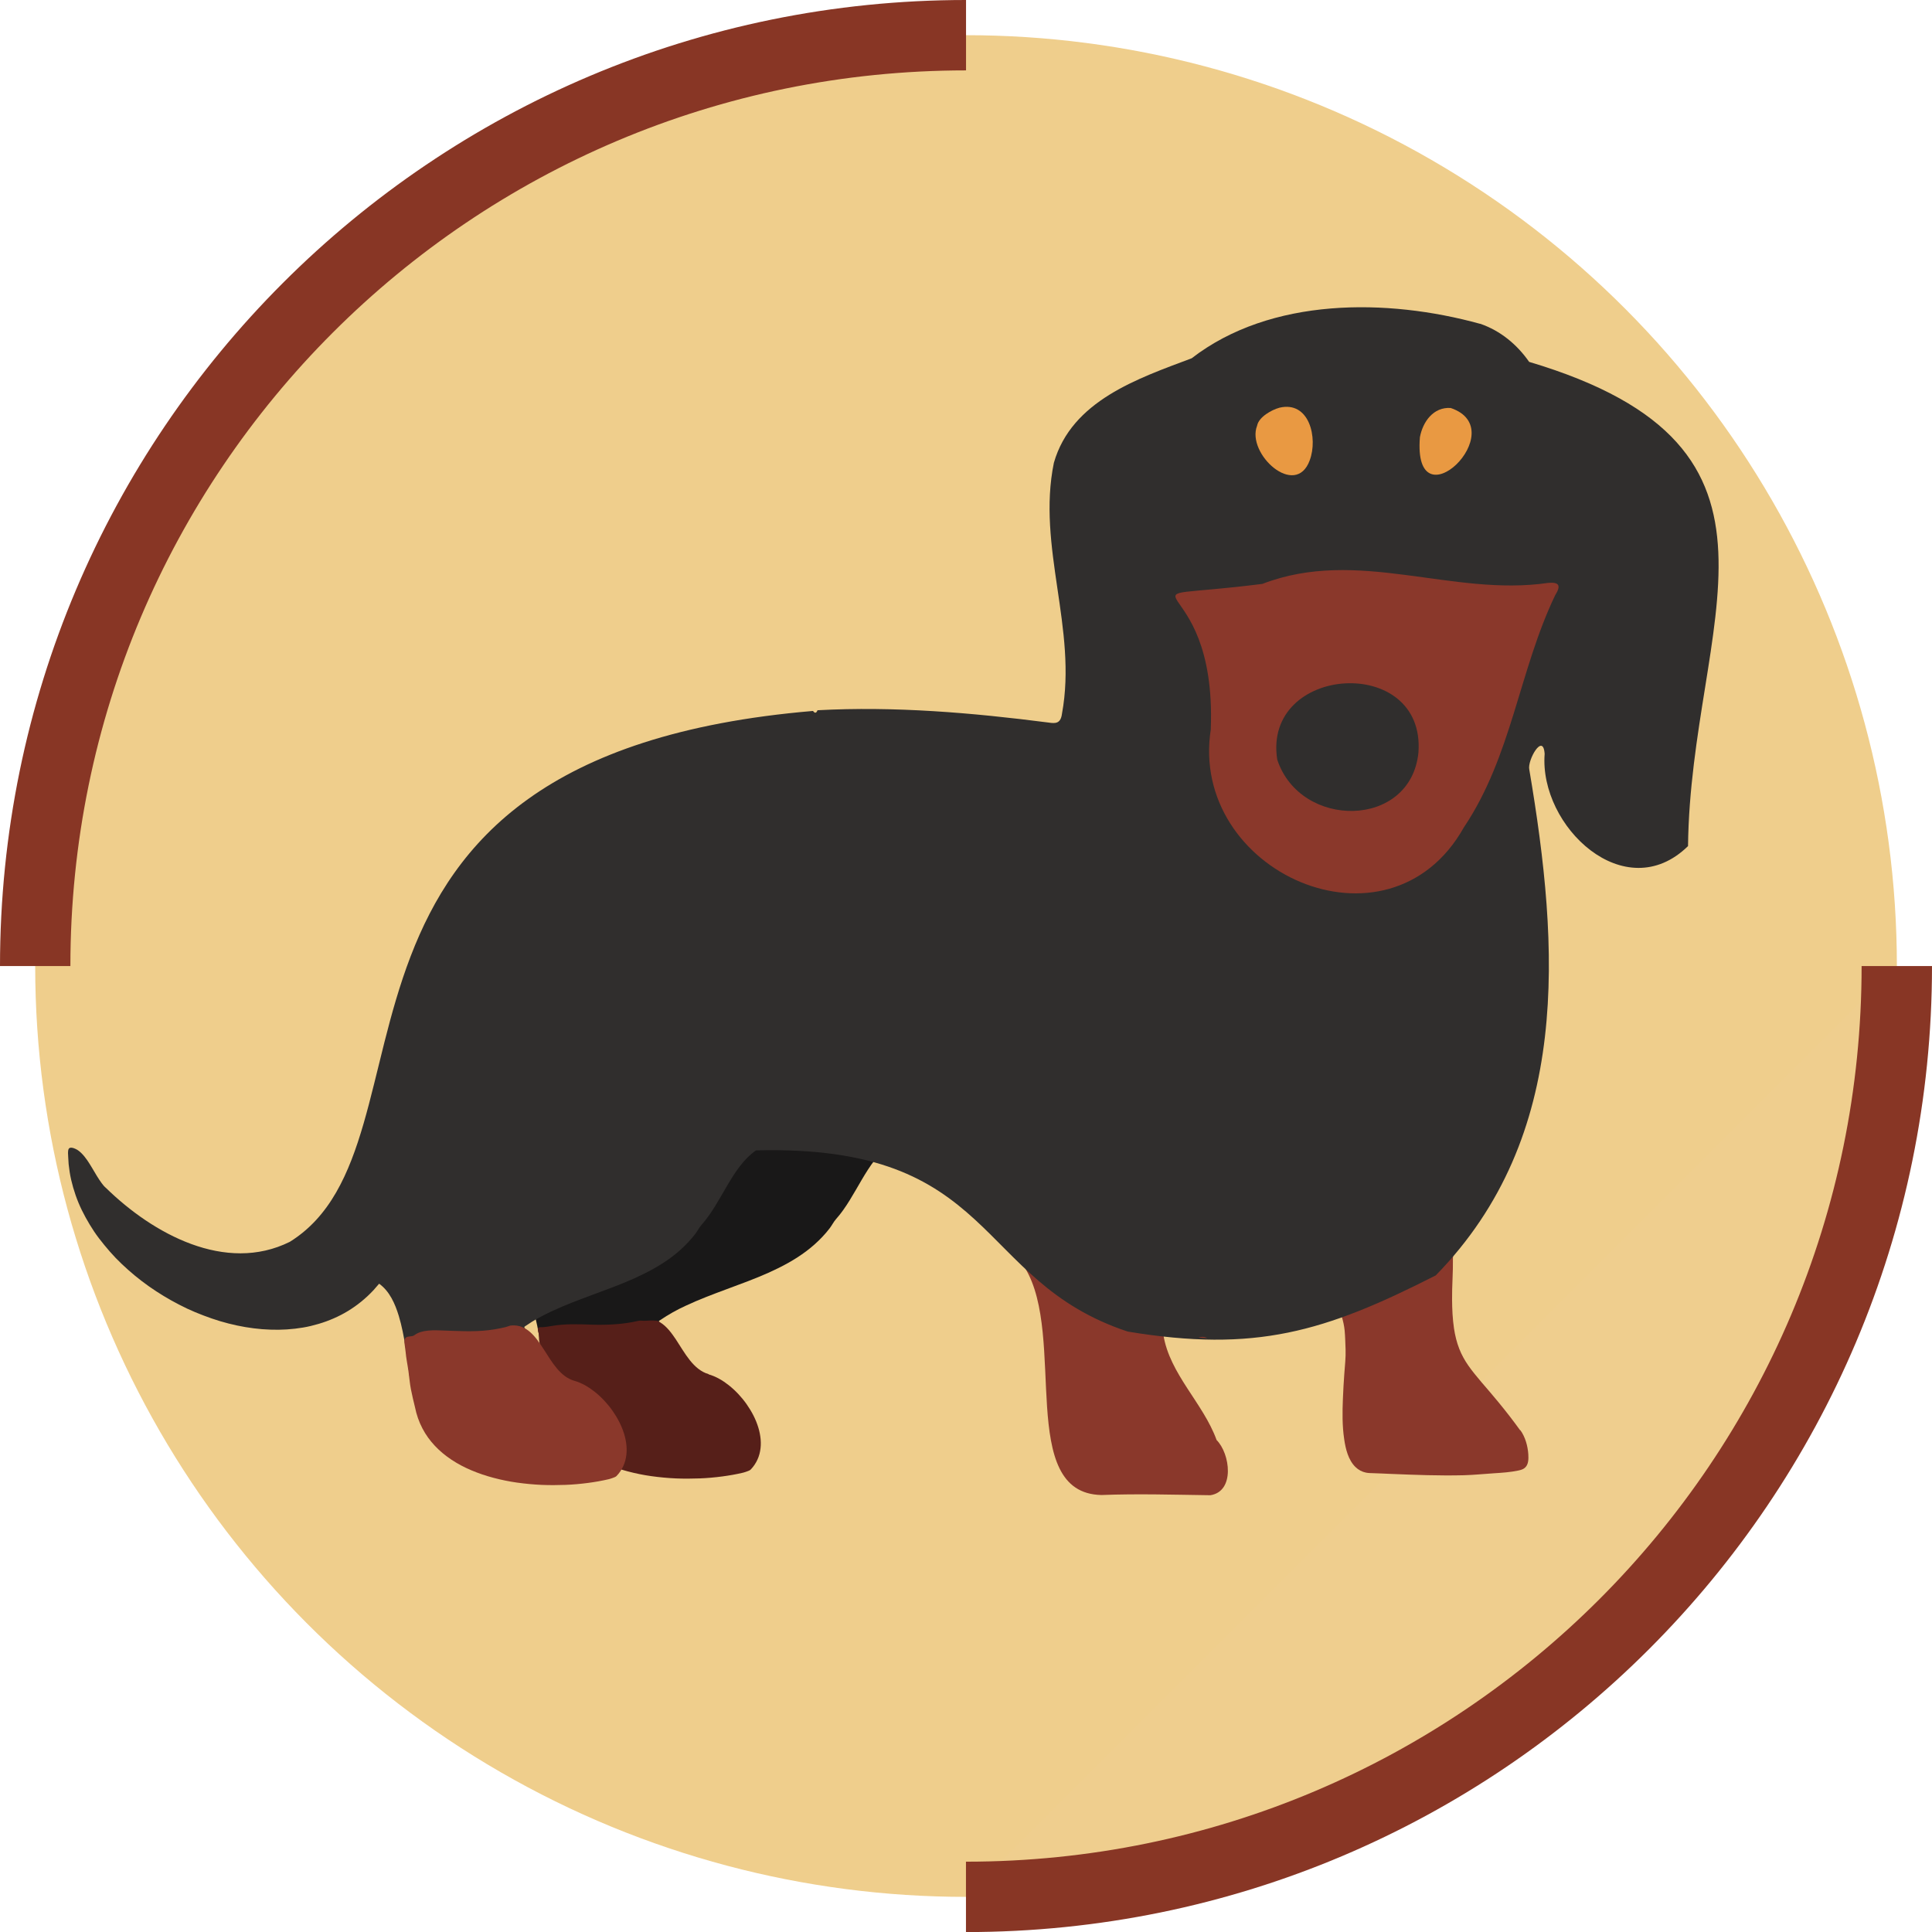 <?xml version="1.0" encoding="UTF-8"?>
<svg id="Ebene_2" data-name="Ebene 2" xmlns="http://www.w3.org/2000/svg" viewBox="0 0 274.47 274.47">
  <defs>
    <style>
      .cls-1 {
        fill: #e99942;
      }

      .cls-2 {
        fill: #302e2d;
      }

      .cls-3 {
        fill: #8a382b;
      }

      .cls-4 {
        fill: #efce8e;
      }

      .cls-4, .cls-5 {
        stroke: #883625;
        stroke-miterlimit: 10;
        stroke-width: 10px;
      }

      .cls-6, .cls-5 {
        fill: #efce8c;
      }

      .cls-7 {
        fill: #561f19;
      }

      .cls-8 {
        fill: #191818;
      }
    </style>
  </defs>
  <g id="Ebene_2-2" data-name="Ebene 2">
    <circle class="cls-6" cx="137.24" cy="137.24" r="132.24"/>
    <path class="cls-5" d="m5,137.24C5,64.2,64.2,5,137.24,5"/>
    <path class="cls-4" d="m269.47,137.24c0,73.03-59.2,132.24-132.24,132.24"/>
    <g>
      <path class="cls-8" d="m72.97,181.55c1.49,1.06,2.27,2.87,2.79,4.56.44,1.45.72,2.94.96,4.44.12.79.24,1.57.34,2.36.05.39.11.79.16,1.18.05.33.01.75.29.97.94.77,2.08,1.3,3.28,1.5.39.07.79.1,1.19.13.27.02.54.04.81.06.97.06,1.94.11,2.9.18.48.04.96.09,1.45.14.44.05.38-.2.47-.57.26-1.09.62-2.16,1.1-3.17.87-1.81,2.13-3.4,3.66-4.69.16-.12.31-.26.47-.38.08-.06.16-.13.25-.19.05-.04.06-.02.12,0,.05.02.09.03.14.04.08.02.16.03.23,0s.14-.1.12-.18c0-.03-.03-.07-.05-.09s-.04-.06-.05-.1c-.01-.1.14-.17.21-.21.57-.39,1.16-.75,1.76-1.09s1.22-.65,1.85-.94c1.89-.89,3.85-1.62,5.81-2.35s3.99-1.46,5.93-2.33,3.74-1.83,5.4-3.08c.82-.62,1.6-1.31,2.3-2.06.36-.38.7-.78,1.02-1.2s.56-.92.9-1.3c2.86-3.2,4.31-8.19,7.73-10.57-3.54-1.26-7.42-1.87-11.18-1.85-4.18.02-8.32.84-12.37,1.92-7.43,1.97-14.76,4.89-20.65,9.82-1.58,1.33-3.05,2.78-4.51,4.24-1.57,1.57-3.26,3.24-4.84,4.81Z"/>
      <path class="cls-7" d="m100.65,195.24c1.05.3,2.02.87,2.88,1.55.97.77,1.83,1.69,2.54,2.7s1.3,2.12,1.66,3.31c.33,1.09.47,2.26.25,3.38-.1.54-.29,1.07-.56,1.55-.14.25-.3.49-.48.71-.09.11-.19.23-.3.34-.14.13-.34.19-.52.26-.19.07-.37.13-.57.18-.97.23-1.95.4-2.93.53-1.07.14-2.15.24-3.23.28s-2.27.05-3.4,0-2.3-.16-3.45-.32-2.26-.39-3.36-.68-2.13-.64-3.15-1.07-1.93-.91-2.82-1.5-1.65-1.22-2.36-1.97-1.3-1.57-1.77-2.47c-.5-.95-.85-1.96-1.06-3.01-.39-1.58-.75-3.18-.97-4.8-.08-.58-.16-1.17-.17-1.76-.02-.73-.23-1.43-.3-2.17-.02-.24-.03-.48-.03-.72,0-.11-.06-.22-.08-.33-.03-.11-.05-.23-.06-.35,0-.06-.01-.12.01-.17.06-.13.22-.16.34-.16.18,0,.36,0,.54-.02.35-.03.7-.09,1.05-.15,1.97-.34,3.81-.26,5.8-.19.69.02,1.38.03,2.07,0,.95-.03,1.91-.1,2.85-.24.47-.07.94-.15,1.41-.26.23-.05.4-.09.64-.07s.46.02.69.01c.16,0,.32-.02.48-.03.34-.02.68,0,1.02.03.19.02.32.14.48.23.94.58,1.61,1.51,2.22,2.41.66,1,1.26,2.05,2.01,2.99.7.87,1.56,1.65,2.66,1.96Z"/>
      <path class="cls-3" d="m215.98,203.22c-.98-1.36-2.01-2.69-3.08-3.99-.8-.98-1.63-1.93-2.45-2.89-.64-.76-1.28-1.52-1.85-2.34-.51-.73-.95-1.52-1.28-2.36-.37-.94-.61-1.93-.76-2.94-.2-1.35-.26-2.72-.27-4.09-.02-1.92.15-3.84.12-5.75,0-.14,0-.28.03-.41.03-.16-.52-.15-.61-.12-.29.11-.54.34-.75.56-.49.51-1.08.91-1.67,1.27-2.03,1.24-4.24,2.16-6.36,3.2-1.06.52-2.12,1.06-3.13,1.68-.43.27-.9.54-1.28.89-.54.51-1.36.77-2.04,1.05.21.67.36,1.36.43,2.06.04.44.06.88.08,1.32.02.45.03.91.05,1.36.04,1.15-.1,2.32-.18,3.46s-.16,2.36-.2,3.54c-.08,1.9-.1,3.83.18,5.72.2,1.4.58,2.97,1.6,3.97.42.41.94.69,1.5.8.35.07.69.07,1.05.08.81.02,1.62.07,2.44.1,3.48.14,6.95.28,10.43.19,1.44-.04,2.85-.19,4.29-.28,1.15-.07,2.31-.15,3.44-.39.31-.07.64-.15.89-.36.56-.45.56-1.27.52-1.95-.08-1.19-.44-2.47-1.13-3.42Z"/>
      <path class="cls-3" d="m172.83,204.56c-1.91-5.25-6.66-9.33-7.56-14.95-7.68-.74-13.63-4.56-19.63-9.44,5.9,9.69-1.22,31.98,10.84,32.22,5.16-.2,10.29-.04,15.47.03,3.52-.54,2.83-5.91.87-7.86Z"/>
      <path class="cls-2" d="m210.27,45.99c2.91,1,5.25,2.96,6.97,5.42,41.19,12.27,22.94,36.82,22.57,68.79-8.95,8.76-21.16-2.78-20.37-13.1-.21-3.11-2.49.93-2.18,2.23,4.28,25.29,6.06,52.06-13.29,71.86-15.78,8.04-25.64,10.98-43.76,7.98-21.95-7.27-18.4-26.63-52.81-25.74-3.42,2.37-4.87,7.37-7.73,10.57-.34.38-.58.89-.9,1.3s-.66.82-1.02,1.2c-.7.75-1.48,1.44-2.3,2.06-1.66,1.25-3.51,2.23-5.4,3.08s-3.94,1.59-5.93,2.33-3.92,1.46-5.81,2.35c-.63.29-1.24.61-1.85.94s-1.19.7-1.76,1.09c-.07.05-.22.11-.21.21,0,.04.03.07.05.1s.04.06.05.09c.02.08-.05.15-.12.18s-.16.01-.23,0c-.05-.01-.09-.03-.14-.04-.06-.02-.07-.04-.12,0-.08.06-.17.13-.25.19-.16.12-.31.26-.47.38-1.53,1.3-2.79,2.88-3.66,4.69-.48,1.01-.85,2.08-1.1,3.17-.09.37-.03.62-.47.57-.48-.05-.96-.1-1.45-.14-.97-.07-1.93-.12-2.9-.18-.27-.02-.54-.04-.81-.06-.4-.03-.79-.06-1.19-.13-1.2-.21-2.34-.73-3.28-1.5-.27-.23-.24-.64-.29-.97-.05-.39-.11-.79-.16-1.18-.11-.79-.22-1.58-.34-2.36-.24-1.49-.52-2.99-.96-4.44-.52-1.7-1.3-3.5-2.79-4.56,0,0-.73.84-.8.92-.27.29-.56.58-.85.85-.57.53-1.18,1.03-1.82,1.48s-1.28.84-1.96,1.19-1.37.65-2.08.91-1.44.47-2.18.65-1.5.3-2.26.39-1.55.14-2.32.15-1.58-.02-2.36-.08-1.6-.17-2.39-.3-1.6-.31-2.39-.51-1.59-.44-2.37-.71-1.57-.57-2.34-.89-1.53-.68-2.28-1.07-1.48-.79-2.2-1.23-1.42-.89-2.11-1.38-1.35-.99-1.99-1.52-1.26-1.08-1.86-1.65-1.16-1.15-1.7-1.77-1.04-1.23-1.53-1.87-.92-1.29-1.33-1.97-.78-1.35-1.12-2.05-.63-1.4-.88-2.12-.46-1.44-.63-2.18-.28-1.48-.36-2.23c-.03-.33-.05-.66-.06-.99-.01-.35-.08-.81.05-1.14.15-.36.71-.16.97-.04.32.14.61.37.86.62.61.6,1.06,1.34,1.5,2.07s.86,1.49,1.37,2.18c.18.25.38.49.62.69,6.67,6.52,16.98,12.18,26.11,7.65,22.65-14.07-1.64-68.99,74.33-75.42.27.38.48.31.64-.1,10.96-.59,21.96.35,32.83,1.75.97.15,1.72.16,1.9-1.26,2.22-12.04-3.6-23.73-1.15-35.65,2.54-8.83,11.94-11.97,19.57-14.84,11.26-8.7,27.79-8.54,40.97-4.9Zm-43.09,38.59c3.08,5.72,5.7,12.56,4.84,18.99"/>
      <path class="cls-3" d="m81.59,196.16c1.05.3,2.02.87,2.88,1.55.97.77,1.83,1.69,2.54,2.7s1.3,2.12,1.66,3.31c.33,1.09.47,2.26.25,3.38-.1.54-.29,1.07-.56,1.55-.14.25-.3.49-.48.71-.09.11-.19.23-.3.34-.14.13-.34.19-.52.26-.19.07-.37.13-.57.18-.97.23-1.95.4-2.93.53-1.07.14-2.15.24-3.23.28s-2.27.05-3.4,0-2.3-.16-3.45-.32-2.26-.39-3.36-.68-2.13-.64-3.15-1.07-1.93-.91-2.82-1.5-1.65-1.22-2.36-1.97-1.3-1.57-1.77-2.47c-.5-.95-.85-1.96-1.06-3.01-.21-.85-.41-1.7-.58-2.55s-.23-1.76-.36-2.64c-.04-.23-.07-.46-.11-.69-.04-.27-.08-.53-.13-.79-.07-.38-.11-.76-.15-1.15-.04-.41-.11-.82-.16-1.23-.04-.28-.05-.64.18-.84.15-.13.36-.16.56-.18.31-.03.5-.04.74-.23.12-.09.25-.17.39-.23.29-.14.61-.23.93-.29.8-.15,1.62-.13,2.43-.1,2.24.07,4.48.23,6.72-.04.54-.06,1.08-.15,1.62-.26.27-.06.54-.12.81-.18.25-.06.58-.23.83-.23,4.29-.29,4.93,6.74,8.93,7.87Z"/>
      <path class="cls-3" d="m170.24,190.02c.43-.13.85-.16,1.26.08"/>
      <path class="cls-3" d="m172.01,103.57c.91-23.76-15.88-17.68,7.33-20.62,13.56-5.22,26.92,1.86,40.59-.14,1.45-.13,1.94.27,1.02,1.72-5.17,10.78-6.16,22.85-12.99,33.02-10.71,19.07-39.14,6.29-35.94-13.98Z"/>
      <path class="cls-1" d="m201.72,62.11c.41-2.2,1.92-4.31,4.37-4.15,9.01,3.05-5.41,16.97-4.37,4.15Z"/>
      <path class="cls-1" d="m186.07,65.39c-2.01,5.5-9.05-.95-7.48-4.91.23-1.24,2.07-2.26,3.18-2.56,4.26-1.01,5.48,4.33,4.3,7.46Z"/>
      <path class="cls-2" d="m201.51,106.92c-1.1,10.85-16.8,10.91-20.06.99-2.1-13.53,21.11-15.01,20.06-.99Z"/>
    </g>
  </g>
</svg>